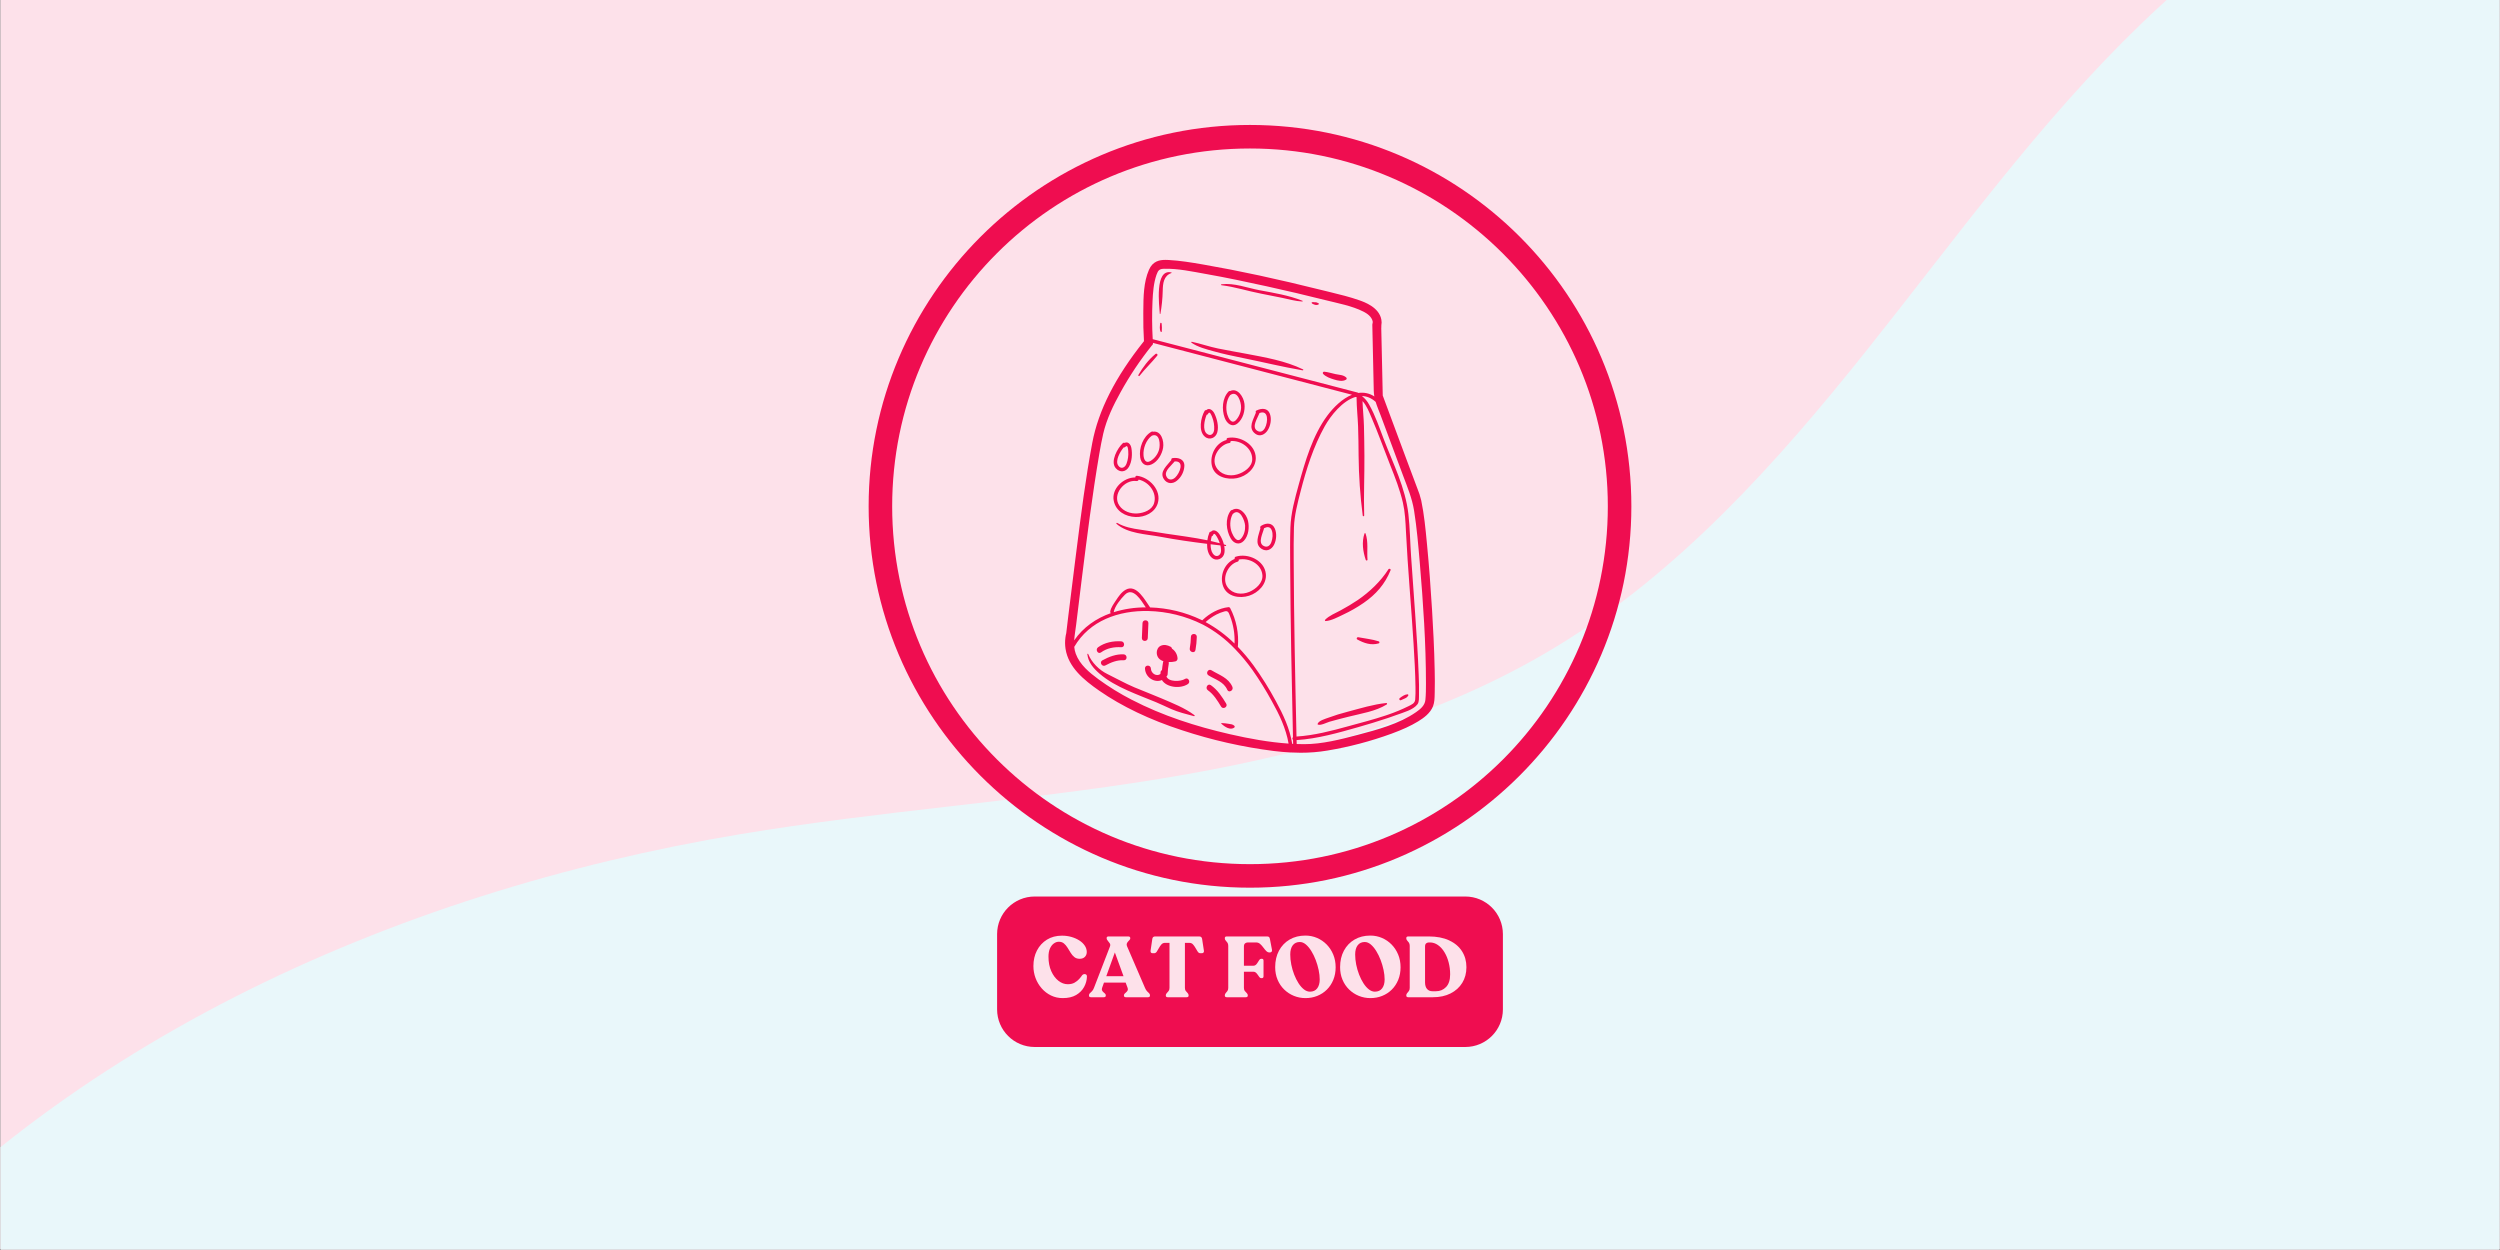 <svg xmlns="http://www.w3.org/2000/svg" xmlns:xlink="http://www.w3.org/1999/xlink" width="6912" zoomAndPan="magnify" viewBox="0 0 5184 2592" height="3456" preserveAspectRatio="xMidYMid meet" version="1.0"><rect x="0" y="0" width="5184" height="2592" fill="#333333" stroke="none"/><defs><g/><clipPath id="88ef7d1753"><path d="M 1 0 L 5183 0 L 5183 2591 L 1 2591 Z M 1 0 " clip-rule="nonzero"/></clipPath><clipPath id="706a93e3ad"><path d="M 1 2221.422 L 3945.125 0 L 5183 0 L 5183 2591 L 1 2591 Z M 1 2221.422 " clip-rule="evenodd"/></clipPath><clipPath id="38eee53c1a"><path d="M 1 2221.422 L 3945.125 0 L 5183 0 L 5183 2591 L 1 2591 Z M 1 2221.422 " clip-rule="evenodd"/></clipPath><clipPath id="594ea5acaf"><path d="M 1801.195 259.102 L 3383 259.102 L 3383 1840.988 L 1801.195 1840.988 Z M 1801.195 259.102 " clip-rule="nonzero"/></clipPath><clipPath id="747c0b29db"><path d="M 2208.344 538.363 L 2975.297 538.363 L 2975.297 1561 L 2208.344 1561 Z M 2208.344 538.363 " clip-rule="nonzero"/></clipPath></defs><path fill="#ffffff" d="M 1 0 L 5183 0 L 5183 2591 L 1 2591 Z M 1 0 " fill-opacity="1" fill-rule="nonzero"/><path fill="#fde1ea" d="M 1 0 L 5183 0 L 5183 2591 L 1 2591 Z M 1 0 " fill-opacity="1" fill-rule="nonzero"/><g clip-path="url(#88ef7d1753)"><g clip-path="url(#706a93e3ad)"><g clip-path="url(#38eee53c1a)"><path fill="#e9f7fa" d="M -364.602 2739.441 C 98.602 2171.406 811.988 1850.453 1534.938 1729.762 C 1822.988 1681.672 2115.219 1662.266 2403.449 1615.246 C 2691.68 1568.223 2979.938 1491.68 3229.27 1339.621 C 3482.52 1185.176 3684.312 959.98 3869.363 728.152 C 4054.418 496.328 4227.812 253.297 4441.621 47.691 C 4693.527 -194.551 5002.844 -382.109 5342.453 -464.586 C 5682.062 -547.066 6052.242 -519.797 6364.031 -361.918 C 6657.797 -213.164 6889.633 42.324 7191.109 174.746 C 7520.801 319.562 7897.359 302.145 8246.719 389.426 C 8421.398 433.066 8592.766 505.324 8725.828 626.613 C 8792.359 687.258 8848.57 759.785 8886.898 841.242 C 8925.227 922.699 8945.355 1013.191 8940.988 1103.109 C 8936.211 1201.461 8902.316 1297.164 8851.285 1381.375 C 8800.258 1465.59 8732.496 1538.777 8657.898 1603.043 C 8508.695 1731.574 8332.887 1824.895 8173.215 1940.16 C 7714.09 2271.582 7407.871 2767.457 7052.152 3208.027 C 6621.324 3741.633 6081.664 4219.125 5423.93 4413.379 C 5187.875 4483.094 4942.574 4514.625 4700.605 4559.734 C 4458.641 4604.844 4215.684 4665.09 4001.414 4786.215 C 3649.68 4985.051 3407.039 5327.988 3180.168 5662.328 C 3055.184 5846.52 2930.945 6032.027 2785.086 6200.172 C 2639.23 6368.32 2470.207 6519.652 2272.379 6621.691 C 2074.555 6723.734 1845.871 6774.133 1626.32 6737.453 C 1516.547 6719.113 1410.066 6679.141 1317.25 6617.723 C 1224.43 6556.309 1145.531 6473.266 1091.996 6375.688 C 1039.289 6279.621 1011.824 6171.445 997.531 6062.805 C 983.238 5954.164 981.637 5844.32 977.672 5734.812 C 973.711 5625.309 967.281 5515.309 943.59 5408.324 C 919.898 5301.34 878.137 5196.789 809.574 5111.312 C 747.09 5033.414 664.133 4973.609 574.793 4928.996 C 485.449 4884.383 389.551 4854.336 292.922 4829.137 C 99.66 4778.734 -101.898 4745.645 -276.23 4648.18 C -434.816 4559.52 -563.012 4419.977 -645.797 4258.242 C -728.582 4096.512 -766.715 3913.375 -764.219 3731.703 C -759.23 3368.359 -594.242 3021.055 -364.602 2739.441 Z M -364.602 2739.441 " fill-opacity="1" fill-rule="nonzero"/></g></g></g><g clip-path="url(#594ea5acaf)"><path fill="#ef0d50" d="M 2591.996 1840.707 C 2155.102 1840.707 1801.195 1484.359 1801.195 1049.906 C 1801.195 615.449 2155.102 259.102 2591.996 259.102 C 3028.895 259.102 3382.801 613.008 3382.801 1049.906 C 3382.801 1486.801 3026.453 1840.707 2591.996 1840.707 Z M 2591.996 307.914 C 2181.953 307.914 1850.008 639.859 1850.008 1049.906 C 1850.008 1459.949 2181.953 1791.895 2591.996 1791.895 C 3002.043 1791.895 3333.988 1459.949 3333.988 1049.906 C 3333.988 639.859 2999.605 307.914 2591.996 307.914 Z M 2591.996 307.914 " fill-opacity="1" fill-rule="nonzero"/></g><g clip-path="url(#747c0b29db)"><path fill="#ef0d50" d="M 2330.16 1356.867 C 2338.012 1357.309 2338.051 1369.57 2330.16 1369.117 C 2316.484 1368.332 2303.895 1373.449 2292.07 1379.871 C 2285.137 1383.641 2278.949 1373.059 2285.891 1369.281 C 2299.516 1361.875 2314.398 1355.969 2330.16 1356.867 Z M 2543.609 912.262 C 2543.523 912.043 2543.461 911.816 2543.426 911.582 C 2543.391 911.348 2543.383 911.113 2543.398 910.879 C 2543.418 910.641 2543.461 910.41 2543.531 910.184 C 2543.602 909.961 2543.695 909.746 2543.816 909.539 C 2543.934 909.336 2544.074 909.148 2544.238 908.977 C 2544.398 908.805 2544.578 908.652 2544.773 908.52 C 2544.973 908.387 2545.18 908.281 2545.402 908.195 C 2545.621 908.113 2545.852 908.055 2546.086 908.023 C 2571.363 903.352 2603.992 921.402 2603.969 949.992 C 2603.949 971.355 2584.871 987.398 2565.004 991.469 C 2545.109 995.559 2518.574 989.09 2513.105 966.332 C 2507.77 944.062 2521 918.023 2543.609 912.262 Z M 2521.734 968.438 C 2530.422 983.973 2548.801 988.629 2565.293 983.816 C 2579.309 979.738 2596.594 968.707 2596.625 952.121 C 2596.648 929.121 2573.32 912.73 2551.672 914.613 C 2551.746 914.828 2551.797 915.047 2551.824 915.273 C 2551.852 915.5 2551.852 915.727 2551.824 915.953 C 2551.801 916.18 2551.75 916.398 2551.672 916.613 C 2551.598 916.828 2551.5 917.031 2551.379 917.227 C 2551.258 917.418 2551.113 917.594 2550.953 917.754 C 2550.793 917.914 2550.613 918.055 2550.422 918.176 C 2550.227 918.293 2550.023 918.391 2549.809 918.465 C 2549.59 918.539 2549.371 918.586 2549.145 918.609 C 2529.031 921.695 2510.754 948.793 2521.734 968.438 Z M 2374.227 1386.152 C 2374.941 1405.078 2394.602 1416.75 2409.371 1410.117 C 2418.953 1425.887 2447.777 1428.754 2463.219 1418.48 C 2469.754 1414.109 2463.633 1403.492 2457.035 1407.891 C 2448.547 1413.543 2422.703 1414.633 2418.73 1402.531 C 2419.523 1402 2420.145 1401.305 2420.586 1400.457 C 2421.027 1399.605 2421.238 1398.703 2421.219 1397.746 C 2421.453 1390.504 2422.234 1383.324 2423.57 1376.207 C 2423.77 1375.055 2423.66 1373.934 2423.242 1372.84 C 2427.988 1373.012 2432.676 1372.559 2437.301 1371.48 C 2437.949 1371.305 2438.555 1371.027 2439.109 1370.652 C 2439.668 1370.277 2440.148 1369.82 2440.555 1369.285 C 2440.961 1368.754 2441.273 1368.168 2441.488 1367.527 C 2441.699 1366.891 2441.805 1366.238 2441.805 1365.566 C 2441.707 1363.516 2441.379 1361.5 2440.809 1359.527 C 2440.242 1357.555 2439.453 1355.672 2438.441 1353.887 C 2437.434 1352.098 2436.227 1350.453 2434.832 1348.945 C 2433.434 1347.441 2431.879 1346.121 2430.172 1344.98 C 2430.039 1344.105 2429.707 1343.316 2429.18 1342.609 C 2428.652 1341.898 2427.988 1341.355 2427.191 1340.977 C 2420.648 1337.516 2413.551 1335.953 2406.629 1339.219 C 2401.25 1341.762 2398.324 1348.219 2398.617 1353.941 C 2399.098 1363.391 2404.938 1368.578 2412.422 1371.043 C 2412.09 1371.641 2411.871 1372.277 2411.762 1372.949 C 2410.836 1378.477 2409.969 1384.016 2409.445 1389.594 C 2408.664 1389.961 2408.02 1390.496 2407.516 1391.195 C 2407.012 1391.898 2406.711 1392.676 2406.609 1393.535 C 2406.383 1394.871 2406.254 1396.223 2406.223 1397.578 C 2398.586 1403.422 2386.879 1396.949 2386.473 1386.152 C 2386.168 1378.281 2373.918 1378.254 2374.227 1386.152 Z M 2587.828 1079.863 C 2590.918 1093.262 2589.176 1110.734 2579.375 1121.285 C 2570.195 1131.156 2558.355 1127.383 2552.012 1116.379 C 2542.504 1099.848 2539.914 1075.227 2551.82 1059.125 C 2552.172 1058.637 2552.621 1058.254 2553.16 1057.98 C 2553.699 1057.707 2554.273 1057.57 2554.879 1057.578 C 2554.938 1057.578 2554.992 1057.57 2555.051 1057.57 C 2569.406 1048.793 2584.398 1064.992 2587.828 1079.863 Z M 2573.254 1117.07 C 2579.715 1110.113 2582.367 1099.363 2581.875 1090.07 C 2581.34 1079.535 2570.777 1052.84 2556.984 1065.211 C 2556.766 1065.402 2556.531 1065.566 2556.273 1065.699 C 2549.801 1076.941 2549.664 1093.086 2554.484 1104.797 C 2557.254 1111.453 2564.754 1126.238 2573.254 1117.07 Z M 2380.039 1323.102 C 2380.129 1312.797 2381.223 1302.523 2381.32 1292.219 C 2381.395 1284.32 2369.145 1284.328 2369.078 1292.219 C 2368.98 1302.523 2367.883 1312.797 2367.789 1323.102 C 2367.715 1331.004 2379.961 1331.004 2380.039 1323.102 Z M 2604.242 855.668 C 2604.121 855.477 2604.023 855.273 2603.945 855.062 C 2603.871 854.848 2603.816 854.629 2603.789 854.406 C 2603.758 854.18 2603.754 853.953 2603.773 853.73 C 2603.793 853.504 2603.836 853.281 2603.906 853.066 C 2603.973 852.848 2604.062 852.645 2604.176 852.445 C 2604.285 852.25 2604.418 852.066 2604.57 851.898 C 2604.723 851.73 2604.891 851.578 2605.074 851.449 C 2605.258 851.316 2605.457 851.207 2605.664 851.117 C 2615.973 846.164 2628.688 845.605 2633.277 858.195 C 2637.148 868.73 2634.746 882.551 2628.844 891.93 C 2623.105 901.066 2612.41 906.676 2602.699 899.211 C 2586.977 887.078 2599.074 870.203 2604.242 855.668 Z M 2606.391 892.855 C 2613.355 897.637 2619.281 894.234 2623.031 887.328 C 2629.602 875.117 2630.805 849.184 2611.715 856.461 C 2607.914 866.656 2594.91 884.969 2606.391 892.855 Z M 2283.066 1352.844 C 2295.273 1343.949 2310.141 1341.164 2325.016 1342.098 C 2332.906 1342.594 2332.859 1330.34 2325.016 1329.852 C 2308.254 1328.785 2290.645 1332.242 2276.887 1342.258 C 2270.57 1346.863 2276.672 1357.504 2283.066 1352.844 Z M 2505.934 1400.457 C 2520.43 1409.355 2537.547 1413.562 2544.918 1430.434 C 2548.074 1437.652 2558.629 1431.41 2555.504 1424.246 C 2547.148 1405.164 2528.516 1399.941 2512.117 1389.879 C 2505.371 1385.73 2499.227 1396.328 2505.934 1400.457 Z M 2548.441 1501.004 C 2543.426 1500.113 2538.367 1499.566 2533.277 1499.355 C 2532.887 1499.359 2532.617 1499.543 2532.469 1499.902 C 2532.32 1500.266 2532.383 1500.582 2532.656 1500.859 C 2539.098 1506.719 2551.336 1515.227 2559.555 1508.539 C 2559.789 1508.305 2559.973 1508.035 2560.098 1507.727 C 2560.227 1507.422 2560.289 1507.102 2560.289 1506.77 C 2560.289 1506.434 2560.227 1506.113 2560.098 1505.809 C 2559.973 1505.5 2559.789 1505.23 2559.555 1504.996 C 2556.152 1501.867 2552.871 1501.684 2548.441 1501.004 Z M 2542.625 1458.984 C 2534.055 1444.797 2524.602 1430.41 2510.832 1420.766 C 2504.352 1416.215 2498.234 1426.844 2504.648 1431.328 C 2516.574 1439.703 2524.652 1452.914 2532.047 1465.184 C 2536.129 1471.926 2546.719 1465.77 2542.625 1458.984 Z M 2539.52 866.43 C 2533.145 849.035 2534.301 825.762 2547.621 811.766 C 2548.035 811.293 2548.543 810.969 2549.145 810.785 C 2549.746 810.605 2550.352 810.598 2550.957 810.762 C 2566.297 803.641 2578.887 822.82 2580.527 837.402 C 2582.141 851.605 2577.594 868.852 2565.996 878.09 C 2554.605 887.176 2543.707 877.836 2539.52 866.43 Z M 2545.055 859.938 C 2547.551 867.793 2553.797 880.332 2562.84 871.176 C 2564.5 869.387 2565.98 867.461 2567.289 865.402 C 2568.594 863.344 2569.703 861.18 2570.617 858.918 C 2571.527 856.656 2572.23 854.332 2572.719 851.941 C 2573.207 849.551 2573.473 847.137 2573.523 844.699 C 2573.715 833.844 2565.996 808.688 2551.281 819.098 C 2551.125 819.215 2550.961 819.312 2550.785 819.395 L 2550.762 819.395 C 2542.555 830.195 2541.059 847.445 2545.055 859.938 Z M 2408.422 1448.152 C 2389.82 1440.125 2370.816 1433.082 2352.16 1425.191 C 2332.84 1417.027 2314.848 1406.688 2296.039 1397.562 C 2279.34 1389.477 2263.375 1373.527 2256.527 1356.258 C 2256.172 1355.375 2254.578 1355.383 2254.699 1356.504 C 2256.422 1373.238 2267.426 1385.984 2279.676 1396.605 C 2297.191 1411.773 2316.836 1422.227 2337.891 1431.672 C 2357.406 1440.449 2377.43 1448.004 2397.223 1456.113 C 2407.785 1460.457 2417.941 1465.625 2428.402 1470.184 C 2443.773 1476.902 2459.676 1480.707 2475.793 1485.051 C 2476.082 1485.121 2476.355 1485.094 2476.617 1484.961 C 2476.883 1484.828 2477.07 1484.629 2477.188 1484.355 C 2477.301 1484.086 2477.316 1483.809 2477.227 1483.527 C 2477.137 1483.246 2476.969 1483.027 2476.719 1482.871 C 2456.254 1467.645 2431.758 1458.219 2408.422 1448.152 Z M 2469.449 1320.535 C 2469.277 1328.633 2468.492 1336.668 2467.09 1344.641 C 2465.824 1352.363 2477.617 1355.684 2478.906 1347.898 C 2480.535 1338.848 2481.461 1329.727 2481.691 1320.535 C 2481.773 1312.637 2469.527 1312.648 2469.449 1320.535 Z M 2313.562 970.734 C 2301.684 956.902 2317.387 929.02 2328.172 919.066 C 2328.43 918.816 2328.719 918.609 2329.039 918.449 C 2329.359 918.285 2329.699 918.176 2330.051 918.117 C 2330.406 918.059 2330.762 918.055 2331.117 918.102 C 2331.473 918.152 2331.812 918.254 2332.137 918.406 L 2332.16 918.406 C 2338.73 915.086 2344.531 920.711 2346.031 929 C 2348.234 941.359 2347.332 956.656 2341.082 967.805 C 2334.859 978.902 2322.238 980.816 2313.562 970.734 Z M 2318.449 964.859 C 2324.133 973.875 2332.68 970.004 2335.84 961.77 C 2337.41 957.617 2338.508 953.34 2339.129 948.945 C 2339.754 944.547 2339.891 940.133 2339.539 935.707 C 2339.223 931.645 2338.758 920.992 2333.363 926.719 C 2332.957 927.191 2332.461 927.52 2331.867 927.707 C 2331.273 927.891 2330.68 927.902 2330.078 927.746 C 2322.219 937.082 2312.371 955.203 2318.449 964.859 Z M 2405.852 670.406 C 2405.074 676.195 2404.027 682.445 2406.773 687.84 C 2407.379 689.023 2409.004 688.348 2409.094 687.203 C 2409.539 681.723 2409.43 676.254 2408.766 670.797 C 2408.586 669.305 2406.098 668.598 2405.852 670.406 Z M 2835.633 1160.52 C 2834.242 1142.254 2837.672 1123.859 2831.633 1106.32 C 2831.562 1106.078 2831.422 1105.879 2831.219 1105.727 C 2831.012 1105.574 2830.781 1105.496 2830.527 1105.496 C 2830.273 1105.496 2830.043 1105.574 2829.836 1105.727 C 2829.633 1105.879 2829.492 1106.078 2829.422 1106.32 C 2823.371 1123.91 2826.172 1143.578 2832.012 1161.008 C 2832.645 1162.887 2835.793 1162.688 2835.633 1160.52 Z M 2406.234 650.605 C 2409.055 634.82 2410.656 618.914 2411.039 602.887 C 2411.309 587.691 2412.926 571.867 2428.961 566.211 C 2429.102 566.168 2429.219 566.086 2429.309 565.965 C 2429.395 565.848 2429.441 565.711 2429.441 565.562 C 2429.441 565.414 2429.395 565.281 2429.309 565.16 C 2429.219 565.043 2429.102 564.961 2428.961 564.918 C 2393.684 556.617 2404.012 634.562 2404.914 650.438 C 2404.961 651.141 2406.102 651.387 2406.234 650.605 Z M 2532.891 591.441 C 2560.676 594.805 2587.141 603.574 2614.555 608.832 C 2629.414 611.68 2644.254 614.566 2659.047 617.707 C 2672.746 620.617 2686.316 624.508 2700.363 625.238 C 2701.379 625.297 2701.402 623.922 2700.582 623.594 C 2672.113 612.273 2641.742 607.422 2611.777 601.801 C 2586.109 596.988 2559.328 586.238 2532.891 589.48 C 2532.625 589.488 2532.402 589.59 2532.215 589.777 C 2532.031 589.969 2531.941 590.195 2531.941 590.461 C 2531.941 590.727 2532.031 590.953 2532.215 591.145 C 2532.402 591.332 2532.625 591.434 2532.891 591.441 Z M 2470.684 710.66 C 2483.824 719.812 2500.914 724.027 2516.109 728.297 C 2536.199 733.934 2556.656 738.242 2577.105 742.355 C 2618.609 750.715 2659.496 760.883 2701.215 767.953 C 2702.332 768.141 2703.219 766.562 2702.043 765.992 C 2665.363 748.168 2623.414 741.012 2583.637 733.492 C 2564.27 729.82 2544.832 726.586 2525.531 722.609 C 2507.289 718.859 2489.645 712.578 2471.5 708.734 C 2471.246 708.676 2471.004 708.703 2470.773 708.816 C 2470.539 708.934 2470.375 709.113 2470.273 709.352 C 2470.172 709.59 2470.16 709.832 2470.238 710.082 C 2470.316 710.328 2470.465 710.52 2470.684 710.66 Z M 2779.859 1265.641 C 2769.414 1271.379 2756.094 1276.512 2747.766 1285.18 C 2747.551 1285.402 2747.41 1285.668 2747.352 1285.973 C 2747.293 1286.277 2747.324 1286.578 2747.445 1286.863 C 2747.562 1287.152 2747.75 1287.387 2748.008 1287.562 C 2748.266 1287.738 2748.551 1287.828 2748.863 1287.832 C 2761.062 1286.988 2774.113 1279.66 2785.062 1274.539 C 2799.848 1267.664 2813.957 1259.605 2827.395 1250.371 C 2853.156 1232.582 2871.809 1211.418 2883.527 1182.406 C 2884.617 1179.699 2880.465 1178.262 2879.027 1180.512 C 2862.992 1205.586 2840.051 1227.371 2815.66 1244.129 C 2804.09 1251.902 2792.156 1259.07 2779.859 1265.641 Z M 2905.289 1451.773 C 2908.105 1450.324 2910.996 1449.035 2913.957 1447.91 C 2915.16 1447.387 2916.266 1446.707 2917.277 1445.867 C 2918.402 1444.871 2918.953 1443.688 2919.957 1442.676 C 2921.109 1441.484 2919.965 1439.129 2918.258 1439.754 C 2917.059 1440.188 2915.477 1440.207 2914.203 1440.582 C 2912.973 1441.047 2911.781 1441.586 2910.625 1442.207 C 2907.836 1443.699 2905.211 1445.441 2902.75 1447.43 C 2900.129 1449.25 2902.457 1453.449 2905.289 1451.773 Z M 2858.879 1334.133 C 2859.344 1333.988 2859.723 1333.723 2860.012 1333.328 C 2860.305 1332.938 2860.449 1332.496 2860.449 1332.008 C 2860.449 1331.52 2860.305 1331.078 2860.012 1330.688 C 2859.723 1330.293 2859.344 1330.027 2858.879 1329.883 C 2845.02 1325.379 2830.711 1324.18 2816.508 1321.352 C 2813.754 1320.801 2811.828 1324.598 2814.523 1326.066 C 2828.457 1333.68 2843.07 1338.719 2858.879 1334.133 Z M 2874.621 1457.746 C 2847.445 1460.547 2820.668 1468.957 2794.312 1475.887 C 2780.859 1479.305 2767.621 1483.418 2754.598 1488.215 C 2748.68 1490.449 2733.098 1494.574 2732.117 1501.754 C 2732.062 1501.965 2732.129 1502.125 2732.312 1502.238 C 2737.938 1505.344 2751.055 1498.277 2756.891 1496.559 C 2770.172 1492.656 2783.68 1489.387 2797.102 1485.984 C 2823.223 1479.379 2852.199 1475.18 2875.453 1460.824 C 2876.75 1460.023 2876.344 1457.57 2874.621 1457.746 Z M 2512.742 1156.41 C 2505.312 1149.984 2502.719 1138.801 2502.984 1127.68 C 2470.57 1123.66 2438.215 1119.09 2406.105 1113.016 C 2377.035 1107.516 2338.441 1106.73 2315.195 1086.25 C 2314.137 1085.32 2315.496 1083.66 2316.672 1084.34 C 2331.559 1092.957 2348.188 1096.027 2365.02 1098.375 C 2382.578 1100.812 2399.988 1103.918 2417.504 1106.539 C 2446.316 1110.875 2475.16 1114.41 2503.562 1120.309 C 2504.25 1114.84 2505.645 1109.555 2507.742 1104.457 C 2507.855 1104.125 2508.023 1103.824 2508.246 1103.555 C 2508.469 1103.285 2508.734 1103.062 2509.039 1102.891 C 2509.344 1102.719 2509.668 1102.605 2510.016 1102.555 C 2510.363 1102.504 2510.707 1102.52 2511.051 1102.594 C 2515.973 1096.805 2523.719 1100.418 2528.543 1107.754 C 2532.816 1114.273 2535.922 1121.305 2537.867 1128.852 C 2539.156 1129.242 2540.449 1129.613 2541.742 1130.012 C 2542.934 1130.383 2542.777 1132.426 2541.441 1132.273 C 2540.473 1132.164 2539.492 1132.051 2538.516 1131.926 C 2539.504 1136.742 2539.648 1141.578 2538.953 1146.445 C 2537.02 1158.551 2522.762 1165.082 2512.742 1156.41 Z M 2515.465 1109.523 C 2515.27 1110.152 2514.926 1110.684 2514.43 1111.121 C 2513.938 1111.555 2513.367 1111.832 2512.715 1111.945 C 2511.75 1115.184 2511.074 1118.477 2510.691 1121.832 C 2516.938 1123.227 2523.148 1124.762 2529.332 1126.438 C 2528.156 1122.727 2526.637 1119.164 2524.77 1115.746 C 2522.887 1112.34 2517.91 1102.438 2515.465 1109.523 Z M 2531.969 1141.867 C 2531.898 1138.199 2531.441 1134.582 2530.598 1131.012 C 2523.82 1130.215 2517.043 1129.406 2510.27 1128.582 C 2510.223 1136.035 2511.609 1143.363 2515.121 1148.215 C 2522.023 1157.809 2532.098 1151.633 2531.969 1141.867 Z M 2362.836 779.398 C 2374.312 764.895 2387.852 752.047 2399.512 737.672 C 2399.734 737.434 2399.906 737.16 2400.027 736.852 C 2400.145 736.543 2400.199 736.227 2400.195 735.895 C 2400.188 735.566 2400.121 735.25 2399.992 734.949 C 2399.863 734.645 2399.684 734.379 2399.453 734.145 C 2399.219 733.91 2398.949 733.73 2398.648 733.602 C 2398.344 733.477 2398.027 733.406 2397.699 733.402 C 2397.367 733.398 2397.051 733.453 2396.742 733.574 C 2396.438 733.691 2396.164 733.863 2395.922 734.09 C 2381.16 746.254 2369.996 761.133 2360.508 777.594 C 2359.691 779.016 2361.77 780.75 2362.836 779.398 Z M 2411.805 928.656 C 2409.559 941.859 2400.91 956.902 2388.312 962.805 C 2375.691 968.73 2366.312 961.629 2364.281 948.5 C 2361.316 929.391 2370.289 904.887 2387.703 895.215 C 2388.223 894.902 2388.789 894.738 2389.398 894.73 C 2390.008 894.723 2390.578 894.863 2391.109 895.16 C 2407.762 892.664 2414.258 914.344 2411.805 928.656 Z M 2389.32 903.176 C 2389.094 903.254 2388.863 903.312 2388.629 903.352 C 2376.555 911.941 2370.191 929.629 2371.164 943.887 C 2371.773 952.738 2375.723 961.758 2385.648 955.914 C 2387.77 954.594 2389.754 953.094 2391.602 951.414 C 2393.449 949.734 2395.129 947.898 2396.645 945.91 C 2398.156 943.922 2399.477 941.812 2400.605 939.586 C 2401.734 937.355 2402.652 935.043 2403.359 932.648 C 2406.297 922.504 2405.391 897.711 2389.32 903.176 Z M 2428.91 953.867 C 2428.84 953.656 2428.793 953.438 2428.773 953.215 C 2428.75 952.992 2428.754 952.77 2428.785 952.547 C 2428.812 952.324 2428.867 952.109 2428.945 951.898 C 2429.023 951.688 2429.121 951.488 2429.246 951.301 C 2429.367 951.113 2429.508 950.945 2429.668 950.789 C 2429.828 950.633 2430.008 950.496 2430.199 950.379 C 2430.391 950.266 2430.59 950.172 2430.805 950.102 C 2431.016 950.031 2431.234 949.984 2431.457 949.961 C 2443.195 948.223 2456.129 951.902 2455.934 966.016 C 2455.789 968.977 2455.34 971.887 2454.586 974.754 C 2453.828 977.617 2452.785 980.375 2451.457 983.023 C 2450.125 985.668 2448.535 988.148 2446.684 990.465 C 2444.832 992.777 2442.762 994.875 2440.473 996.758 C 2431.48 1004.129 2419.895 1003.594 2413.324 993.352 C 2403.523 977.988 2420.309 965.254 2428.91 953.867 Z M 2418.055 986.352 C 2421.188 995.875 2430.18 996.461 2436.801 990.266 C 2446.789 980.91 2456.734 955.383 2435.816 956.82 C 2429.547 964.812 2414.574 975.766 2418.055 986.352 Z M 2309.484 1038.531 C 2304.238 1013.023 2330.152 989.648 2354.242 990.047 C 2354.199 989.812 2354.188 989.574 2354.203 989.332 C 2354.223 989.094 2354.266 988.859 2354.34 988.629 C 2354.414 988.402 2354.512 988.184 2354.637 987.98 C 2354.762 987.773 2354.91 987.586 2355.082 987.418 C 2355.25 987.25 2355.441 987.102 2355.645 986.98 C 2355.852 986.855 2356.07 986.758 2356.297 986.688 C 2356.527 986.613 2356.762 986.57 2357.004 986.555 C 2357.242 986.543 2357.48 986.555 2357.715 986.598 C 2383.246 989.633 2409.184 1016.48 2400.668 1043.82 C 2394.656 1063.047 2373.961 1072.727 2354.754 1072.07 C 2333.754 1071.332 2313.938 1060.305 2309.484 1038.531 Z M 2321.039 1048.348 C 2329.32 1060.5 2344.629 1065.699 2358.941 1064.641 C 2372.043 1063.66 2388.629 1057.664 2392.992 1043.727 C 2399.828 1021.824 2382.434 999.109 2361.172 994.531 C 2361.047 995.004 2360.84 995.441 2360.555 995.84 C 2360.27 996.242 2359.922 996.578 2359.516 996.852 C 2359.105 997.125 2358.664 997.316 2358.184 997.426 C 2357.707 997.535 2357.223 997.555 2356.734 997.488 C 2331.676 993.867 2305.441 1025.395 2321.039 1048.348 Z M 2624.867 1190.223 C 2626.883 1211.438 2609.215 1229.121 2590.129 1235.301 C 2570.703 1241.594 2544.441 1237.523 2536.383 1215.875 C 2528.375 1194.383 2538.879 1167.543 2560.246 1158.965 C 2560.164 1158.73 2560.109 1158.492 2560.078 1158.25 C 2560.047 1158.008 2560.039 1157.766 2560.055 1157.52 C 2560.074 1157.273 2560.117 1157.035 2560.18 1156.797 C 2560.246 1156.562 2560.336 1156.336 2560.449 1156.117 C 2560.559 1155.898 2560.691 1155.695 2560.848 1155.504 C 2561 1155.312 2561.172 1155.137 2561.359 1154.98 C 2561.547 1154.824 2561.75 1154.688 2561.965 1154.57 C 2562.18 1154.453 2562.406 1154.363 2562.641 1154.289 C 2587.512 1146.461 2622.152 1161.656 2624.867 1190.223 Z M 2617.715 1192.426 C 2615.512 1169.141 2589.789 1156.121 2568.551 1160.359 C 2568.621 1160.582 2568.668 1160.812 2568.691 1161.043 C 2568.715 1161.277 2568.715 1161.508 2568.688 1161.742 C 2568.664 1161.977 2568.617 1162.203 2568.547 1162.426 C 2568.477 1162.648 2568.383 1162.863 2568.27 1163.066 C 2568.152 1163.27 2568.02 1163.461 2567.867 1163.637 C 2567.711 1163.812 2567.543 1163.973 2567.355 1164.113 C 2567.168 1164.254 2566.969 1164.375 2566.758 1164.477 C 2566.547 1164.578 2566.328 1164.656 2566.102 1164.711 C 2546.254 1170.281 2532.441 1199.727 2545.594 1217.707 C 2556.008 1231.965 2574.922 1233.895 2590.434 1227.391 C 2603.949 1221.703 2619.262 1208.734 2617.715 1192.426 Z M 2643.316 1095.656 C 2647.973 1105.918 2646.871 1119.891 2641.777 1129.809 C 2636.602 1139.852 2626.02 1144.703 2615.879 1138.012 C 2600.496 1127.852 2610.219 1109.652 2613.609 1095.383 C 2613.371 1094.977 2613.223 1094.543 2613.16 1094.078 C 2613.094 1093.613 2613.121 1093.152 2613.238 1092.695 C 2613.352 1092.242 2613.551 1091.824 2613.828 1091.449 C 2614.109 1091.07 2614.449 1090.758 2614.848 1090.516 C 2614.984 1090.414 2615.133 1090.332 2615.289 1090.27 C 2615.539 1090.02 2615.832 1089.836 2616.168 1089.723 C 2616.195 1089.707 2616.246 1089.707 2616.27 1089.68 C 2626.199 1083.898 2637.926 1083.684 2643.316 1095.656 Z M 2636.973 1099.383 C 2633.785 1091.445 2627.27 1092.102 2621.125 1095.363 C 2618.797 1105.574 2608.086 1124.855 2619.605 1131.672 C 2627.371 1136.25 2633.473 1131.98 2636.289 1124.078 C 2639.027 1116.434 2640.059 1107.102 2636.973 1099.383 Z M 2766.352 786.953 C 2774.039 789.301 2783.859 791.715 2791.098 787.281 C 2791.277 787.172 2791.445 787.043 2791.598 786.898 C 2791.75 786.75 2791.883 786.59 2792 786.41 C 2792.113 786.234 2792.207 786.047 2792.281 785.848 C 2792.355 785.648 2792.406 785.445 2792.43 785.234 C 2792.457 785.027 2792.461 784.816 2792.441 784.605 C 2792.418 784.395 2792.375 784.191 2792.309 783.988 C 2792.242 783.789 2792.152 783.598 2792.043 783.418 C 2791.934 783.238 2791.805 783.074 2791.656 782.922 C 2785.766 777.258 2777.086 777.355 2769.441 775.773 C 2761.586 774.156 2753.562 771.375 2745.602 770.727 C 2745.055 770.734 2744.559 770.895 2744.105 771.199 C 2743.652 771.508 2743.324 771.914 2743.113 772.418 C 2742.906 772.922 2742.852 773.441 2742.953 773.98 C 2743.051 774.516 2743.293 774.98 2743.672 775.375 C 2749.453 781.492 2758.473 784.531 2766.352 786.953 Z M 2725.809 631.734 C 2727.066 632.203 2728.371 632.426 2729.715 632.406 C 2731.059 632.383 2732.355 632.117 2733.598 631.609 C 2733.941 631.504 2734.215 631.312 2734.43 631.023 C 2734.641 630.738 2734.746 630.418 2734.746 630.062 C 2734.746 629.707 2734.641 629.383 2734.43 629.098 C 2734.215 628.812 2733.941 628.617 2733.598 628.516 C 2732.422 628.266 2731.312 627.844 2730.266 627.254 C 2729.305 626.523 2727.453 626.773 2726.328 626.773 C 2724.391 626.773 2721.941 625.926 2720.223 626.934 C 2719.988 627.074 2719.836 627.281 2719.766 627.547 C 2719.695 627.809 2719.723 628.062 2719.859 628.305 C 2720.82 630.121 2723.984 630.953 2725.809 631.734 Z M 2498.246 905.352 C 2484.594 893.691 2489.957 865.789 2497.801 852.195 C 2497.965 851.879 2498.176 851.598 2498.43 851.352 C 2498.688 851.102 2498.973 850.898 2499.293 850.742 C 2499.613 850.586 2499.949 850.484 2500.301 850.438 C 2500.656 850.387 2501.004 850.395 2501.355 850.457 C 2506.934 844.918 2514.578 849.91 2518.305 857.582 C 2523.734 868.832 2527.488 883.988 2524.207 896.414 C 2521.191 907.824 2508.211 913.91 2498.246 905.352 Z M 2502.137 899.059 C 2510.367 906.086 2517.184 899.285 2517.711 890.684 C 2517.965 886.285 2517.738 881.914 2517.035 877.566 C 2516.328 873.223 2515.16 869.004 2513.531 864.914 C 2511.883 860.715 2508.41 851.039 2504.875 858.242 C 2504.645 858.809 2504.273 859.266 2503.766 859.609 C 2503.258 859.953 2502.695 860.125 2502.086 860.133 C 2497.309 871.371 2493.434 891.609 2502.137 899.059 Z M 2975.031 1435.133 C 2974.988 1436.484 2974.961 1437.867 2974.934 1439.281 C 2974.793 1447.355 2974.625 1456.52 2971.48 1464.574 C 2965.762 1479.109 2951.996 1488.926 2940.652 1495.855 C 2925.547 1505.062 2908.469 1512.957 2885.27 1521.434 C 2842.047 1537.172 2797.75 1548.824 2752.375 1556.387 C 2734.055 1559.445 2715.609 1560.949 2697.039 1560.895 L 2697.035 1560.895 C 2689.973 1560.895 2682.641 1560.68 2675.234 1560.273 C 2675.203 1560.266 2675.172 1560.266 2675.141 1560.266 C 2664.5 1559.719 2653.582 1558.754 2641.77 1557.309 C 2576.723 1549.105 2513.074 1534.727 2450.82 1514.168 C 2384.086 1492.414 2326.445 1464.879 2279.504 1432.312 C 2246.703 1409.582 2215.512 1383.367 2209.555 1345.77 C 2209.5 1345.516 2209.465 1345.258 2209.441 1344.996 C 2208.32 1337.438 2208.25 1329.871 2209.227 1322.297 C 2209.562 1319.137 2210.148 1316.027 2210.98 1312.961 L 2211.488 1308.539 C 2212.621 1298.949 2213.766 1289.391 2214.918 1279.805 L 2215.074 1278.488 C 2219.922 1238.43 2224.406 1202.281 2228.801 1167.98 C 2230.078 1157.965 2231.352 1147.938 2232.617 1137.898 C 2241.77 1065.699 2251.227 991.043 2264.941 918.371 C 2277.68 850.906 2312.746 781.887 2372.129 707.453 C 2370.984 688.676 2370.523 669.379 2370.742 650.09 L 2370.797 643.422 C 2371.004 616.137 2371.238 585.195 2382.484 559.516 C 2390.445 541.363 2404.285 538.91 2416.781 538.91 C 2418.691 538.91 2420.801 538.98 2423.215 539.105 C 2446.645 540.371 2469.801 544.148 2495.465 548.598 C 2569.504 561.402 2648.594 578.484 2744.363 602.363 C 2749.055 603.531 2753.762 604.688 2758.48 605.824 C 2778.469 610.695 2799.129 615.727 2818.84 622.695 C 2828.996 626.277 2859.938 637.156 2864.426 663.043 C 2865.129 666.832 2865.121 670.621 2864.398 674.406 C 2864.484 675.816 2864.453 677.223 2864.309 678.629 C 2864.254 679.395 2864.191 680.145 2864.195 680.598 C 2864.957 715.488 2865.727 750.355 2866.5 785.199 C 2866.742 796.883 2867 808.555 2867.266 820.203 C 2867.367 820.484 2867.934 821.977 2867.934 821.977 C 2868.262 822.895 2868.574 823.707 2868.879 824.535 L 2869.148 825.227 C 2870.027 827.664 2870.906 830.016 2871.781 832.371 L 2872.906 835.41 C 2886.598 872.363 2901.199 911.75 2915.996 951.367 C 2924.461 974.137 2930.977 991.543 2937.129 1007.812 C 2937.719 1009.375 2938.32 1010.934 2938.918 1012.48 C 2942.316 1020.688 2945.039 1029.109 2947.074 1037.754 C 2953.117 1066.734 2955.977 1096.691 2958.742 1125.652 L 2959.273 1131.309 C 2963.258 1172.691 2966.602 1216.355 2969.512 1264.793 C 2971.594 1299.27 2974.098 1344.707 2974.98 1390.41 C 2975.27 1404.711 2975.504 1419.949 2975.031 1435.133 Z M 2672.008 1541.91 C 2666.59 1510.574 2652.781 1481.633 2637.289 1454.023 C 2625.062 1431.535 2611.582 1409.832 2596.844 1388.902 C 2585.789 1373.48 2573.672 1358.945 2560.488 1345.297 C 2560.395 1345.211 2560.305 1345.121 2560.219 1345.023 C 2560.125 1344.926 2560.027 1344.863 2559.945 1344.762 C 2550.562 1334.949 2540.469 1325.941 2529.66 1317.73 C 2518.852 1309.516 2507.465 1302.211 2495.496 1295.805 C 2494.789 1295.441 2494.051 1295.051 2493.312 1294.703 C 2484.641 1290.391 2475.758 1286.562 2466.668 1283.219 C 2457.578 1279.879 2448.332 1277.043 2438.93 1274.715 C 2429.527 1272.383 2420.027 1270.574 2410.43 1269.285 C 2400.832 1267.996 2391.188 1267.234 2381.508 1267 L 2381.113 1267 C 2319.695 1265.68 2259.184 1286.84 2227.555 1341.379 C 2227.992 1346.293 2229.055 1351.07 2230.742 1355.711 C 2239.121 1378.273 2258.77 1394.535 2277.68 1408.453 C 2299.508 1424.375 2322.438 1438.512 2346.473 1450.859 C 2410.73 1484.195 2479.988 1506.348 2550.391 1522.473 C 2590.277 1531.582 2631.047 1539.129 2672.008 1541.91 Z M 2309.355 1269.43 C 2331.027 1262.719 2353.207 1259.395 2375.891 1259.453 C 2366.297 1244.949 2349.48 1216.117 2332.535 1233.242 C 2324.227 1241.648 2311.461 1257.004 2309.355 1269.43 Z M 2538.762 1267.918 C 2533.059 1269.5 2527.57 1271.633 2522.297 1274.328 C 2514.152 1278.555 2506.688 1283.758 2499.902 1289.934 C 2521.941 1302.012 2541.941 1316.84 2559.898 1334.418 C 2560.352 1324.727 2559.793 1315.09 2558.23 1305.516 C 2556.664 1295.938 2554.129 1286.629 2550.617 1277.582 C 2547.824 1270.754 2547.082 1265.484 2538.762 1267.918 Z M 2679.477 1542.391 C 2680.141 1542.406 2680.801 1542.461 2681.438 1542.484 C 2681.359 1539.734 2681.312 1537 2681.234 1534.25 C 2681.043 1534.07 2680.871 1533.875 2680.719 1533.66 C 2680.562 1533.449 2680.434 1533.223 2680.328 1532.98 C 2680.219 1532.742 2680.137 1532.492 2680.078 1532.238 C 2680.023 1531.98 2679.988 1531.723 2679.984 1531.457 C 2679.98 1531.195 2680 1530.938 2680.047 1530.676 C 2680.094 1530.418 2680.164 1530.168 2680.262 1529.922 C 2680.359 1529.68 2680.48 1529.449 2680.625 1529.227 C 2680.766 1529.008 2680.93 1528.805 2681.117 1528.617 C 2678.422 1410.793 2676 1292.902 2675.332 1175.031 C 2675.168 1147.961 2674.844 1120.844 2675.777 1093.793 C 2676.836 1063.859 2685.016 1034.066 2692.926 1005.355 C 2706.297 956.828 2721.887 902.809 2752.359 861.816 C 2765.207 844.559 2783.473 826.516 2803.461 818.523 C 2783.035 813.223 2762.59 807.902 2742.121 802.562 C 2624.992 772.059 2507.871 741.547 2390.766 711.035 C 2390.766 711.156 2390.789 711.277 2390.789 711.402 C 2390.852 711.883 2390.844 712.363 2390.766 712.844 C 2390.691 713.32 2390.551 713.781 2390.348 714.219 C 2390.145 714.66 2389.883 715.062 2389.566 715.43 C 2389.25 715.797 2388.891 716.117 2388.484 716.383 C 2364.07 746.852 2342.43 779.18 2323.566 813.367 C 2308.574 840.457 2294.727 868.902 2287.676 899.211 C 2284.422 913.148 2281.891 927.23 2279.465 941.344 C 2264.82 1026.969 2254.086 1113.32 2243.262 1199.5 C 2239.223 1231.77 2235.262 1264.062 2231.379 1296.379 C 2230.156 1306.66 2228.094 1317.297 2227.43 1327.855 C 2246.324 1300.523 2273.023 1282.188 2303.301 1271.441 C 2302.844 1271.008 2302.516 1270.496 2302.316 1269.898 C 2302.117 1269.305 2302.07 1268.695 2302.176 1268.078 C 2303.277 1260.312 2309.629 1251.691 2313.781 1245.352 C 2319.305 1236.969 2325.5 1227.625 2334.516 1222.73 C 2357.152 1210.402 2374.793 1245.754 2384.809 1259.477 C 2384.832 1259.504 2384.852 1259.531 2384.863 1259.566 C 2394.016 1259.84 2403.125 1260.582 2412.199 1261.801 C 2421.273 1263.02 2430.258 1264.707 2439.156 1266.859 C 2448.051 1269.012 2456.812 1271.621 2465.441 1274.688 C 2474.066 1277.754 2482.512 1281.258 2490.773 1285.199 C 2491.531 1285.57 2492.289 1285.965 2493.047 1286.352 C 2493.203 1286.145 2493.375 1285.949 2493.559 1285.766 C 2508.281 1271.75 2527.27 1261.238 2547.621 1258.934 C 2548.281 1258.93 2548.895 1259.09 2549.469 1259.422 C 2550.039 1259.75 2550.488 1260.203 2550.812 1260.773 C 2554.016 1266.941 2556.766 1273.301 2559.066 1279.855 C 2561.367 1286.414 2563.195 1293.098 2564.551 1299.91 C 2565.906 1306.727 2566.777 1313.602 2567.156 1320.539 C 2567.539 1327.477 2567.434 1334.402 2566.832 1341.324 C 2578.504 1353.395 2589.301 1366.199 2599.219 1379.746 C 2616.379 1403.496 2631.887 1428.281 2645.746 1454.098 C 2660.934 1481.922 2674.523 1510.867 2679.477 1542.391 Z M 2398.109 569.809 C 2392.062 587.414 2390.691 606.594 2389.832 625.09 C 2388.637 651.176 2388.781 677.25 2390.273 703.32 C 2413.504 709.363 2436.746 715.414 2459.996 721.477 C 2578.398 752.312 2696.793 783.152 2815.18 813.996 C 2815.777 814.152 2816.309 814.441 2816.766 814.859 C 2819.625 814.406 2822.5 814.223 2825.395 814.309 C 2828.289 814.391 2831.152 814.742 2833.98 815.359 C 2836.809 815.977 2839.555 816.852 2842.223 817.984 C 2844.887 819.113 2847.426 820.48 2849.836 822.086 C 2849.137 818.266 2848.734 814.41 2848.637 810.527 C 2847.855 774.582 2847.066 738.652 2846.27 702.734 C 2846.07 693.102 2845.844 683.5 2845.645 673.871 C 2845.578 671.105 2847.047 669.047 2846.336 666.109 C 2844.082 656.746 2835.613 650.449 2827.426 646.285 C 2803.074 633.965 2774.188 628.84 2747.953 622.23 C 2707.871 612.164 2667.633 602.691 2627.242 593.809 C 2585.062 584.504 2542.75 575.582 2500.223 568.059 C 2472.117 563.082 2442.531 556.574 2413.844 557.309 C 2404.73 557.551 2401.543 559.852 2398.109 569.809 Z M 2843.738 865.371 C 2839.504 855.551 2834.039 841 2825.32 831.719 C 2825.855 849.035 2827.848 866.285 2828.305 883.598 C 2828.84 904.109 2829.094 924.613 2829.23 945.113 C 2829.555 986.398 2827.516 1027.801 2828.77 1069.059 C 2828.816 1071.059 2826 1070.914 2825.754 1069.059 C 2820.445 1027.914 2817.586 986.602 2817.18 945.113 C 2816.941 924.629 2816.941 904.078 2816.102 883.598 C 2815.324 864.293 2813.16 845.059 2812.996 825.711 C 2812.992 825.055 2813.082 824.41 2813.266 823.781 C 2812.414 823.504 2811.547 823.297 2810.664 823.156 C 2783.887 831.023 2759.41 861.652 2746.969 883.918 C 2723.559 925.863 2708.727 972.922 2696.816 1019.297 C 2690.57 1043.621 2683.961 1068.562 2683.125 1093.793 C 2682.391 1116.695 2682.512 1139.664 2682.613 1162.562 C 2683.098 1284.148 2685.656 1405.754 2688.422 1527.301 C 2724.922 1524.996 2761.109 1515.535 2796.137 1505.852 C 2821.57 1498.836 2848.051 1492.113 2873.656 1483.512 C 2875.34 1482.949 2877.051 1482.363 2878.746 1481.781 C 2892.902 1476.93 2906.695 1471.203 2920.125 1464.605 C 2927.398 1460.949 2933.867 1458.602 2934.57 1450.516 C 2935.203 1442.082 2935.398 1433.641 2935.164 1425.191 C 2934.75 1395.328 2933.016 1365.457 2931.199 1335.645 C 2926.488 1257.766 2919.195 1179.984 2915.391 1102.023 C 2914.422 1081.891 2913.535 1061.902 2909.008 1042.152 C 2902.879 1015.449 2892.809 989.871 2882.711 964.445 C 2869.633 931.52 2857.801 897.906 2843.738 865.371 Z M 2688.59 1534.664 C 2688.66 1537.395 2688.719 1540.074 2688.785 1542.801 C 2693.953 1542.973 2699.098 1543.098 2704.27 1543.098 C 2741.312 1543.191 2779.527 1533.273 2815.074 1523.914 C 2855.961 1513.164 2901.113 1501.156 2936.293 1476.762 C 2945.383 1470.453 2954.57 1462.883 2955.699 1451.328 C 2956.797 1440.109 2956.871 1428.781 2956.871 1417.543 C 2956.898 1334.078 2951.117 1250.316 2944.086 1167.184 C 2940.996 1130.91 2937.938 1094.461 2932.18 1058.496 C 2928.082 1033.062 2918.434 1010.309 2909.426 986.246 C 2893.961 944.996 2878.59 903.691 2863.316 862.332 C 2859.59 852.324 2855.469 842.957 2852.559 833.305 C 2852.516 833.277 2852.477 833.242 2852.438 833.207 C 2843.172 824.98 2833.59 821.426 2824.117 821.277 C 2830.344 826.113 2835.309 832.008 2839.016 838.965 C 2852.043 861.754 2860.344 887.301 2869.754 911.73 C 2889.016 961.77 2914.398 1012.113 2920.465 1066.059 C 2923.723 1095.191 2924.016 1124.914 2926.078 1154.18 C 2928.871 1194.125 2931.836 1234.051 2934.555 1274.012 C 2937.398 1315.703 2940.266 1357.418 2941.801 1399.195 C 2942.316 1413.109 2942.855 1427.094 2942.438 1441.062 C 2942.27 1446.82 2943.008 1455.434 2939.309 1460.359 C 2930.562 1472.039 2909.93 1477.367 2897.023 1482.113 C 2891.664 1484.105 2886.246 1486.02 2880.828 1487.852 L 2880.805 1487.852 C 2879.109 1488.449 2877.422 1489.008 2875.711 1489.57 C 2856.375 1496.086 2836.852 1501.941 2817.254 1507.547 C 2775.387 1519.504 2732.301 1531.871 2688.59 1534.664 Z M 2688.59 1534.664 " fill-opacity="1" fill-rule="nonzero"/></g><path fill="#ef0d50" d="M 2145.59 1859.008 L 3038.41 1859.008 C 3081.496 1859.008 3116.422 1893.934 3116.422 1937.02 L 3116.422 2093.043 C 3116.422 2136.129 3081.496 2171.055 3038.41 2171.055 L 2145.59 2171.055 C 2102.504 2171.055 2067.578 2136.129 2067.578 2093.043 L 2067.578 1937.02 C 2067.578 1893.934 2102.504 1859.008 2145.59 1859.008 Z M 2145.59 1859.008 " fill-opacity="1" fill-rule="nonzero"/><g fill="#fde1ea" fill-opacity="1"><g transform="translate(2138.613, 2067.885)"><g><path d="M 65.172 1.781 C 56.297 1.781 48.156 -0.023 40.75 -3.641 C 33.352 -7.254 26.898 -12.195 21.391 -18.469 C 15.891 -24.738 11.66 -31.844 8.703 -39.781 C 5.742 -47.719 4.266 -56.004 4.266 -64.641 C 4.266 -76.723 6.719 -87.5 11.625 -96.969 C 16.539 -106.438 23.438 -113.922 32.312 -119.422 C 41.195 -124.93 51.562 -127.688 63.406 -127.688 C 70.383 -127.688 76.953 -126.797 83.109 -125.016 C 89.266 -123.242 94.738 -120.816 99.531 -117.734 C 104.332 -114.66 108.094 -111.051 110.812 -106.906 C 113.539 -102.77 114.906 -98.391 114.906 -93.766 C 114.906 -89.742 113.602 -86.398 111 -83.734 C 108.395 -81.066 104.781 -79.734 100.156 -79.734 C 95.781 -79.734 92.113 -80.914 89.156 -83.281 C 86.195 -85.656 83.648 -88.617 81.516 -92.172 C 79.379 -95.723 77.219 -99.242 75.031 -102.734 C 72.844 -106.234 70.359 -109.164 67.578 -111.531 C 64.797 -113.895 61.27 -115.078 57 -115.078 C 53.332 -115.078 49.844 -113.863 46.531 -111.438 C 43.219 -109.008 40.551 -105.516 38.531 -100.953 C 36.52 -96.398 35.516 -90.805 35.516 -84.172 C 35.516 -72.691 37.438 -62.66 41.281 -54.078 C 45.133 -45.492 50.109 -38.832 56.203 -34.094 C 62.305 -29.363 68.734 -27 75.484 -27 C 81.047 -27 85.719 -28.062 89.5 -30.188 C 93.289 -32.32 96.488 -34.836 99.094 -37.734 C 101.695 -40.641 103.828 -43.332 105.484 -45.812 C 106.672 -47.113 108.035 -47.852 109.578 -48.031 C 111.117 -48.219 112.477 -47.863 113.656 -46.969 C 114.844 -46.082 115.379 -44.633 115.266 -42.625 C 115.023 -35.164 113.039 -28.031 109.312 -21.219 C 105.582 -14.414 100.078 -8.879 92.797 -4.609 C 85.516 -0.348 76.305 1.781 65.172 1.781 Z M 65.172 1.781 "/></g></g></g><g fill="#fde1ea" fill-opacity="1"><g transform="translate(2257.953, 2067.885)"><g><path d="M 4.438 0 C 1.594 0 0.172 -1.125 0.172 -3.375 L 0.172 -4.078 C 0.172 -5.742 0.766 -7.133 1.953 -8.25 C 3.141 -9.375 4.562 -10.734 6.219 -12.328 C 7.875 -13.93 9.297 -16.273 10.484 -19.359 L 43.688 -105.312 C 44.633 -107.676 44.484 -109.832 43.234 -111.781 C 41.992 -113.738 40.602 -115.578 39.062 -117.297 C 37.531 -119.016 36.766 -120.582 36.766 -122 L 36.766 -122.719 C 36.766 -124.969 38.125 -126.094 40.844 -126.094 L 81.688 -126.094 C 82.875 -126.094 83.852 -125.797 84.625 -125.203 C 85.395 -124.609 85.781 -123.781 85.781 -122.719 L 85.781 -122 C 85.781 -120.938 85.273 -119.875 84.266 -118.812 C 83.266 -117.75 82.203 -116.594 81.078 -115.344 C 79.953 -114.102 79.117 -112.711 78.578 -111.172 C 78.047 -109.629 78.195 -107.852 79.031 -105.844 L 116.328 -19.359 C 117.629 -16.273 119.078 -13.93 120.672 -12.328 C 122.273 -10.734 123.664 -9.375 124.844 -8.25 C 126.031 -7.133 126.625 -5.742 126.625 -4.078 L 126.625 -3.375 C 126.625 -1.125 125.203 0 122.359 0 L 76.891 0 C 74.055 0 72.641 -1.125 72.641 -3.375 L 72.641 -4.078 C 72.641 -5.379 73.172 -6.535 74.234 -7.547 C 75.297 -8.555 76.422 -9.594 77.609 -10.656 C 78.797 -11.719 79.711 -12.93 80.359 -14.297 C 81.016 -15.66 80.984 -17.348 80.266 -19.359 L 76.188 -30.375 L 31.25 -30.375 L 27.344 -19.359 C 26.633 -17.348 26.602 -15.629 27.25 -14.203 C 27.906 -12.785 28.852 -11.539 30.094 -10.469 C 31.344 -9.406 32.469 -8.398 33.469 -7.453 C 34.477 -6.504 34.984 -5.379 34.984 -4.078 L 34.984 -3.375 C 34.984 -1.125 33.562 0 30.719 0 Z M 36.047 -43.688 L 71.75 -43.688 L 53.812 -92.875 Z M 36.047 -43.688 "/></g></g></g><g fill="#fde1ea" fill-opacity="1"><g transform="translate(2383.864, 2067.885)"><g><path d="M 37.656 0 C 34.926 0 33.562 -1.125 33.562 -3.375 L 33.562 -4.078 C 33.562 -5.742 34.211 -7.227 35.516 -8.531 C 36.816 -9.832 38.086 -11.281 39.328 -12.875 C 40.578 -14.469 41.203 -16.629 41.203 -19.359 L 41.203 -112.766 L 31.797 -112.766 C 28.836 -112.766 26.379 -111.672 24.422 -109.484 C 22.473 -107.297 20.754 -104.812 19.266 -102.031 C 17.785 -99.25 16.305 -96.758 14.828 -94.562 C 13.348 -92.375 11.547 -91.281 9.422 -91.281 L 6.391 -91.281 C 3.078 -91.281 1.598 -93 1.953 -96.438 L 5.516 -120.594 C 5.867 -124.258 7.879 -126.094 11.547 -126.094 L 102.828 -126.094 C 106.379 -126.094 108.395 -124.258 108.875 -120.594 L 112.594 -96.25 C 112.832 -94.719 112.535 -93.504 111.703 -92.609 C 110.879 -91.723 109.695 -91.281 108.156 -91.281 L 105.141 -91.281 C 103.004 -91.281 101.195 -92.375 99.719 -94.562 C 98.238 -96.758 96.727 -99.25 95.188 -102.031 C 93.656 -104.812 91.91 -107.297 89.953 -109.484 C 88.004 -111.672 85.488 -112.766 82.406 -112.766 L 73.172 -112.766 L 73.172 -19.359 C 73.172 -16.629 73.82 -14.469 75.125 -12.875 C 76.426 -11.281 77.695 -9.832 78.938 -8.531 C 80.188 -7.227 80.812 -5.742 80.812 -4.078 L 80.812 -3.375 C 80.812 -1.125 79.391 0 76.547 0 Z M 37.656 0 "/></g></g></g><g fill="#fde1ea" fill-opacity="1"><g transform="translate(2497.699, 2067.885)"><g/></g></g><g fill="#fde1ea" fill-opacity="1"><g transform="translate(2532.506, 2067.885)"><g><path d="M 11.547 0 C 8.703 0 7.281 -1.125 7.281 -3.375 L 7.281 -4.078 C 7.281 -5.742 7.867 -7.227 9.047 -8.531 C 10.234 -9.832 11.422 -11.281 12.609 -12.875 C 13.797 -14.469 14.391 -16.629 14.391 -19.359 L 14.391 -106.734 C 14.391 -109.453 13.797 -111.641 12.609 -113.297 C 11.422 -114.961 10.234 -116.414 9.047 -117.656 C 7.867 -118.895 7.281 -120.344 7.281 -122 L 7.281 -122.719 C 7.281 -124.969 8.641 -126.094 11.359 -126.094 L 94.828 -126.094 C 96.848 -126.094 98.27 -125.645 99.094 -124.75 C 99.926 -123.863 100.52 -122.414 100.875 -120.406 L 105.141 -98.031 C 105.367 -96.488 105.066 -95.242 104.234 -94.297 C 103.41 -93.348 102.234 -92.875 100.703 -92.875 L 99.812 -92.875 C 97.32 -92.875 95.07 -93.91 93.062 -95.984 C 91.051 -98.055 89.035 -100.484 87.016 -103.266 C 85.004 -106.047 82.812 -108.473 80.438 -110.547 C 78.07 -112.617 75.297 -113.656 72.109 -113.656 L 55.047 -113.656 C 52.922 -113.656 51.031 -113.035 49.375 -111.797 C 47.719 -110.555 46.891 -108.336 46.891 -105.141 L 46.891 -65.359 L 66.781 -65.359 C 68.789 -65.359 70.504 -66.066 71.922 -67.484 C 73.348 -68.898 74.625 -70.586 75.75 -72.547 C 76.875 -74.504 77.969 -76.191 79.031 -77.609 C 80.094 -79.023 81.273 -79.734 82.578 -79.734 L 84.172 -79.734 C 86.422 -79.734 87.547 -78.375 87.547 -75.656 L 87.547 -43.688 C 87.547 -40.969 86.422 -39.609 84.172 -39.609 L 82.578 -39.609 C 81.273 -39.609 80.094 -40.285 79.031 -41.641 C 77.969 -43.004 76.875 -44.547 75.75 -46.266 C 74.625 -47.984 73.348 -49.52 71.922 -50.875 C 70.504 -52.238 68.789 -52.922 66.781 -52.922 L 46.891 -52.922 L 46.891 -19.359 C 46.891 -16.629 47.539 -14.469 48.844 -12.875 C 50.145 -11.281 51.473 -9.832 52.828 -8.531 C 54.191 -7.227 54.875 -5.742 54.875 -4.078 L 54.875 -3.375 C 54.875 -1.125 53.453 0 50.609 0 Z M 11.547 0 "/></g></g></g><g fill="#fde1ea" fill-opacity="1"><g transform="translate(2639.592, 2067.885)"><g><path d="M 67.484 1.781 C 59.078 1.781 51.082 0.242 43.5 -2.828 C 35.926 -5.91 29.207 -10.297 23.344 -15.984 C 17.488 -21.672 12.906 -28.445 9.594 -36.312 C 6.281 -44.188 4.625 -52.859 4.625 -62.328 C 4.625 -75.359 7.254 -86.785 12.516 -96.609 C 17.785 -106.43 25.125 -114.098 34.531 -119.609 C 43.945 -125.117 54.875 -127.875 67.312 -127.875 C 75.832 -127.875 83.879 -126.242 91.453 -122.984 C 99.035 -119.723 105.695 -115.16 111.438 -109.297 C 117.176 -103.441 121.703 -96.52 125.016 -88.531 C 128.336 -80.539 130 -71.75 130 -62.156 C 130 -52.562 128.367 -43.828 125.109 -35.953 C 121.859 -28.086 117.391 -21.344 111.703 -15.719 C 106.023 -10.094 99.395 -5.77 91.812 -2.75 C 84.238 0.27 76.129 1.781 67.484 1.781 Z M 76.719 -11.547 C 83.227 -11.547 88.227 -13.82 91.719 -18.375 C 95.219 -22.938 96.969 -29.125 96.969 -36.938 C 96.969 -42.977 96.227 -49.52 94.75 -56.562 C 93.27 -63.602 91.227 -70.523 88.625 -77.328 C 86.02 -84.141 82.969 -90.359 79.469 -95.984 C 75.977 -101.609 72.219 -106.109 68.188 -109.484 C 64.164 -112.859 60.023 -114.547 55.766 -114.547 C 49.492 -114.547 44.609 -112.297 41.109 -107.797 C 37.617 -103.297 35.875 -96.906 35.875 -88.625 C 35.875 -81.875 36.582 -74.914 38 -67.75 C 39.426 -60.582 41.441 -53.656 44.047 -46.969 C 46.648 -40.281 49.664 -34.27 53.094 -28.938 C 56.531 -23.613 60.258 -19.383 64.281 -16.25 C 68.312 -13.113 72.457 -11.547 76.719 -11.547 Z M 76.719 -11.547 "/></g></g></g><g fill="#fde1ea" fill-opacity="1"><g transform="translate(2774.205, 2067.885)"><g><path d="M 67.484 1.781 C 59.078 1.781 51.082 0.242 43.5 -2.828 C 35.926 -5.91 29.207 -10.297 23.344 -15.984 C 17.488 -21.672 12.906 -28.445 9.594 -36.312 C 6.281 -44.188 4.625 -52.859 4.625 -62.328 C 4.625 -75.359 7.254 -86.785 12.516 -96.609 C 17.785 -106.43 25.125 -114.098 34.531 -119.609 C 43.945 -125.117 54.875 -127.875 67.312 -127.875 C 75.832 -127.875 83.879 -126.242 91.453 -122.984 C 99.035 -119.723 105.695 -115.16 111.438 -109.297 C 117.176 -103.441 121.703 -96.52 125.016 -88.531 C 128.336 -80.539 130 -71.75 130 -62.156 C 130 -52.562 128.367 -43.828 125.109 -35.953 C 121.859 -28.086 117.391 -21.344 111.703 -15.719 C 106.023 -10.094 99.395 -5.77 91.812 -2.75 C 84.238 0.27 76.129 1.781 67.484 1.781 Z M 76.719 -11.547 C 83.227 -11.547 88.227 -13.82 91.719 -18.375 C 95.219 -22.938 96.969 -29.125 96.969 -36.938 C 96.969 -42.977 96.227 -49.52 94.75 -56.562 C 93.27 -63.602 91.227 -70.523 88.625 -77.328 C 86.02 -84.141 82.969 -90.359 79.469 -95.984 C 75.977 -101.609 72.219 -106.109 68.188 -109.484 C 64.164 -112.859 60.023 -114.547 55.766 -114.547 C 49.492 -114.547 44.609 -112.297 41.109 -107.797 C 37.617 -103.297 35.875 -96.906 35.875 -88.625 C 35.875 -81.875 36.582 -74.914 38 -67.75 C 39.426 -60.582 41.441 -53.656 44.047 -46.969 C 46.648 -40.281 49.664 -34.27 53.094 -28.938 C 56.531 -23.613 60.258 -19.383 64.281 -16.25 C 68.312 -13.113 72.457 -11.547 76.719 -11.547 Z M 76.719 -11.547 "/></g></g></g><g fill="#fde1ea" fill-opacity="1"><g transform="translate(2908.817, 2067.885)"><g><path d="M 11.547 0 C 8.703 0 7.281 -1.125 7.281 -3.375 L 7.281 -4.078 C 7.281 -5.742 7.867 -7.227 9.047 -8.531 C 10.234 -9.832 11.422 -11.281 12.609 -12.875 C 13.797 -14.469 14.391 -16.629 14.391 -19.359 L 14.391 -106.734 C 14.391 -109.453 13.797 -111.641 12.609 -113.297 C 11.422 -114.961 10.234 -116.414 9.047 -117.656 C 7.867 -118.895 7.281 -120.344 7.281 -122 L 7.281 -122.719 C 7.281 -124.969 8.703 -126.094 11.547 -126.094 L 53.453 -126.094 C 70.266 -126.094 84.5 -123.367 96.156 -117.922 C 107.82 -112.473 116.703 -104.953 122.797 -95.359 C 128.898 -85.773 131.953 -74.766 131.953 -62.328 C 131.953 -50.016 129.078 -39.18 123.328 -29.828 C 117.586 -20.484 109.508 -13.176 99.094 -7.906 C 88.676 -2.633 76.422 0 62.328 0 Z M 61.625 -12.438 L 68.734 -12.438 C 77.141 -12.438 84.148 -15.363 89.766 -21.219 C 95.391 -27.082 98.203 -35.816 98.203 -47.422 C 98.203 -56.055 97.164 -64.336 95.094 -72.266 C 93.031 -80.203 90.102 -87.281 86.312 -93.5 C 82.52 -99.719 78.047 -104.629 72.891 -108.234 C 67.742 -111.848 62.156 -113.656 56.125 -113.656 L 54.172 -113.656 C 52.035 -113.656 50.164 -113.035 48.562 -111.797 C 46.969 -110.555 46.172 -108.336 46.172 -105.141 L 46.172 -30.719 C 46.172 -24.914 47.531 -20.414 50.25 -17.219 C 52.977 -14.031 56.77 -12.438 61.625 -12.438 Z M 61.625 -12.438 "/></g></g></g></svg>